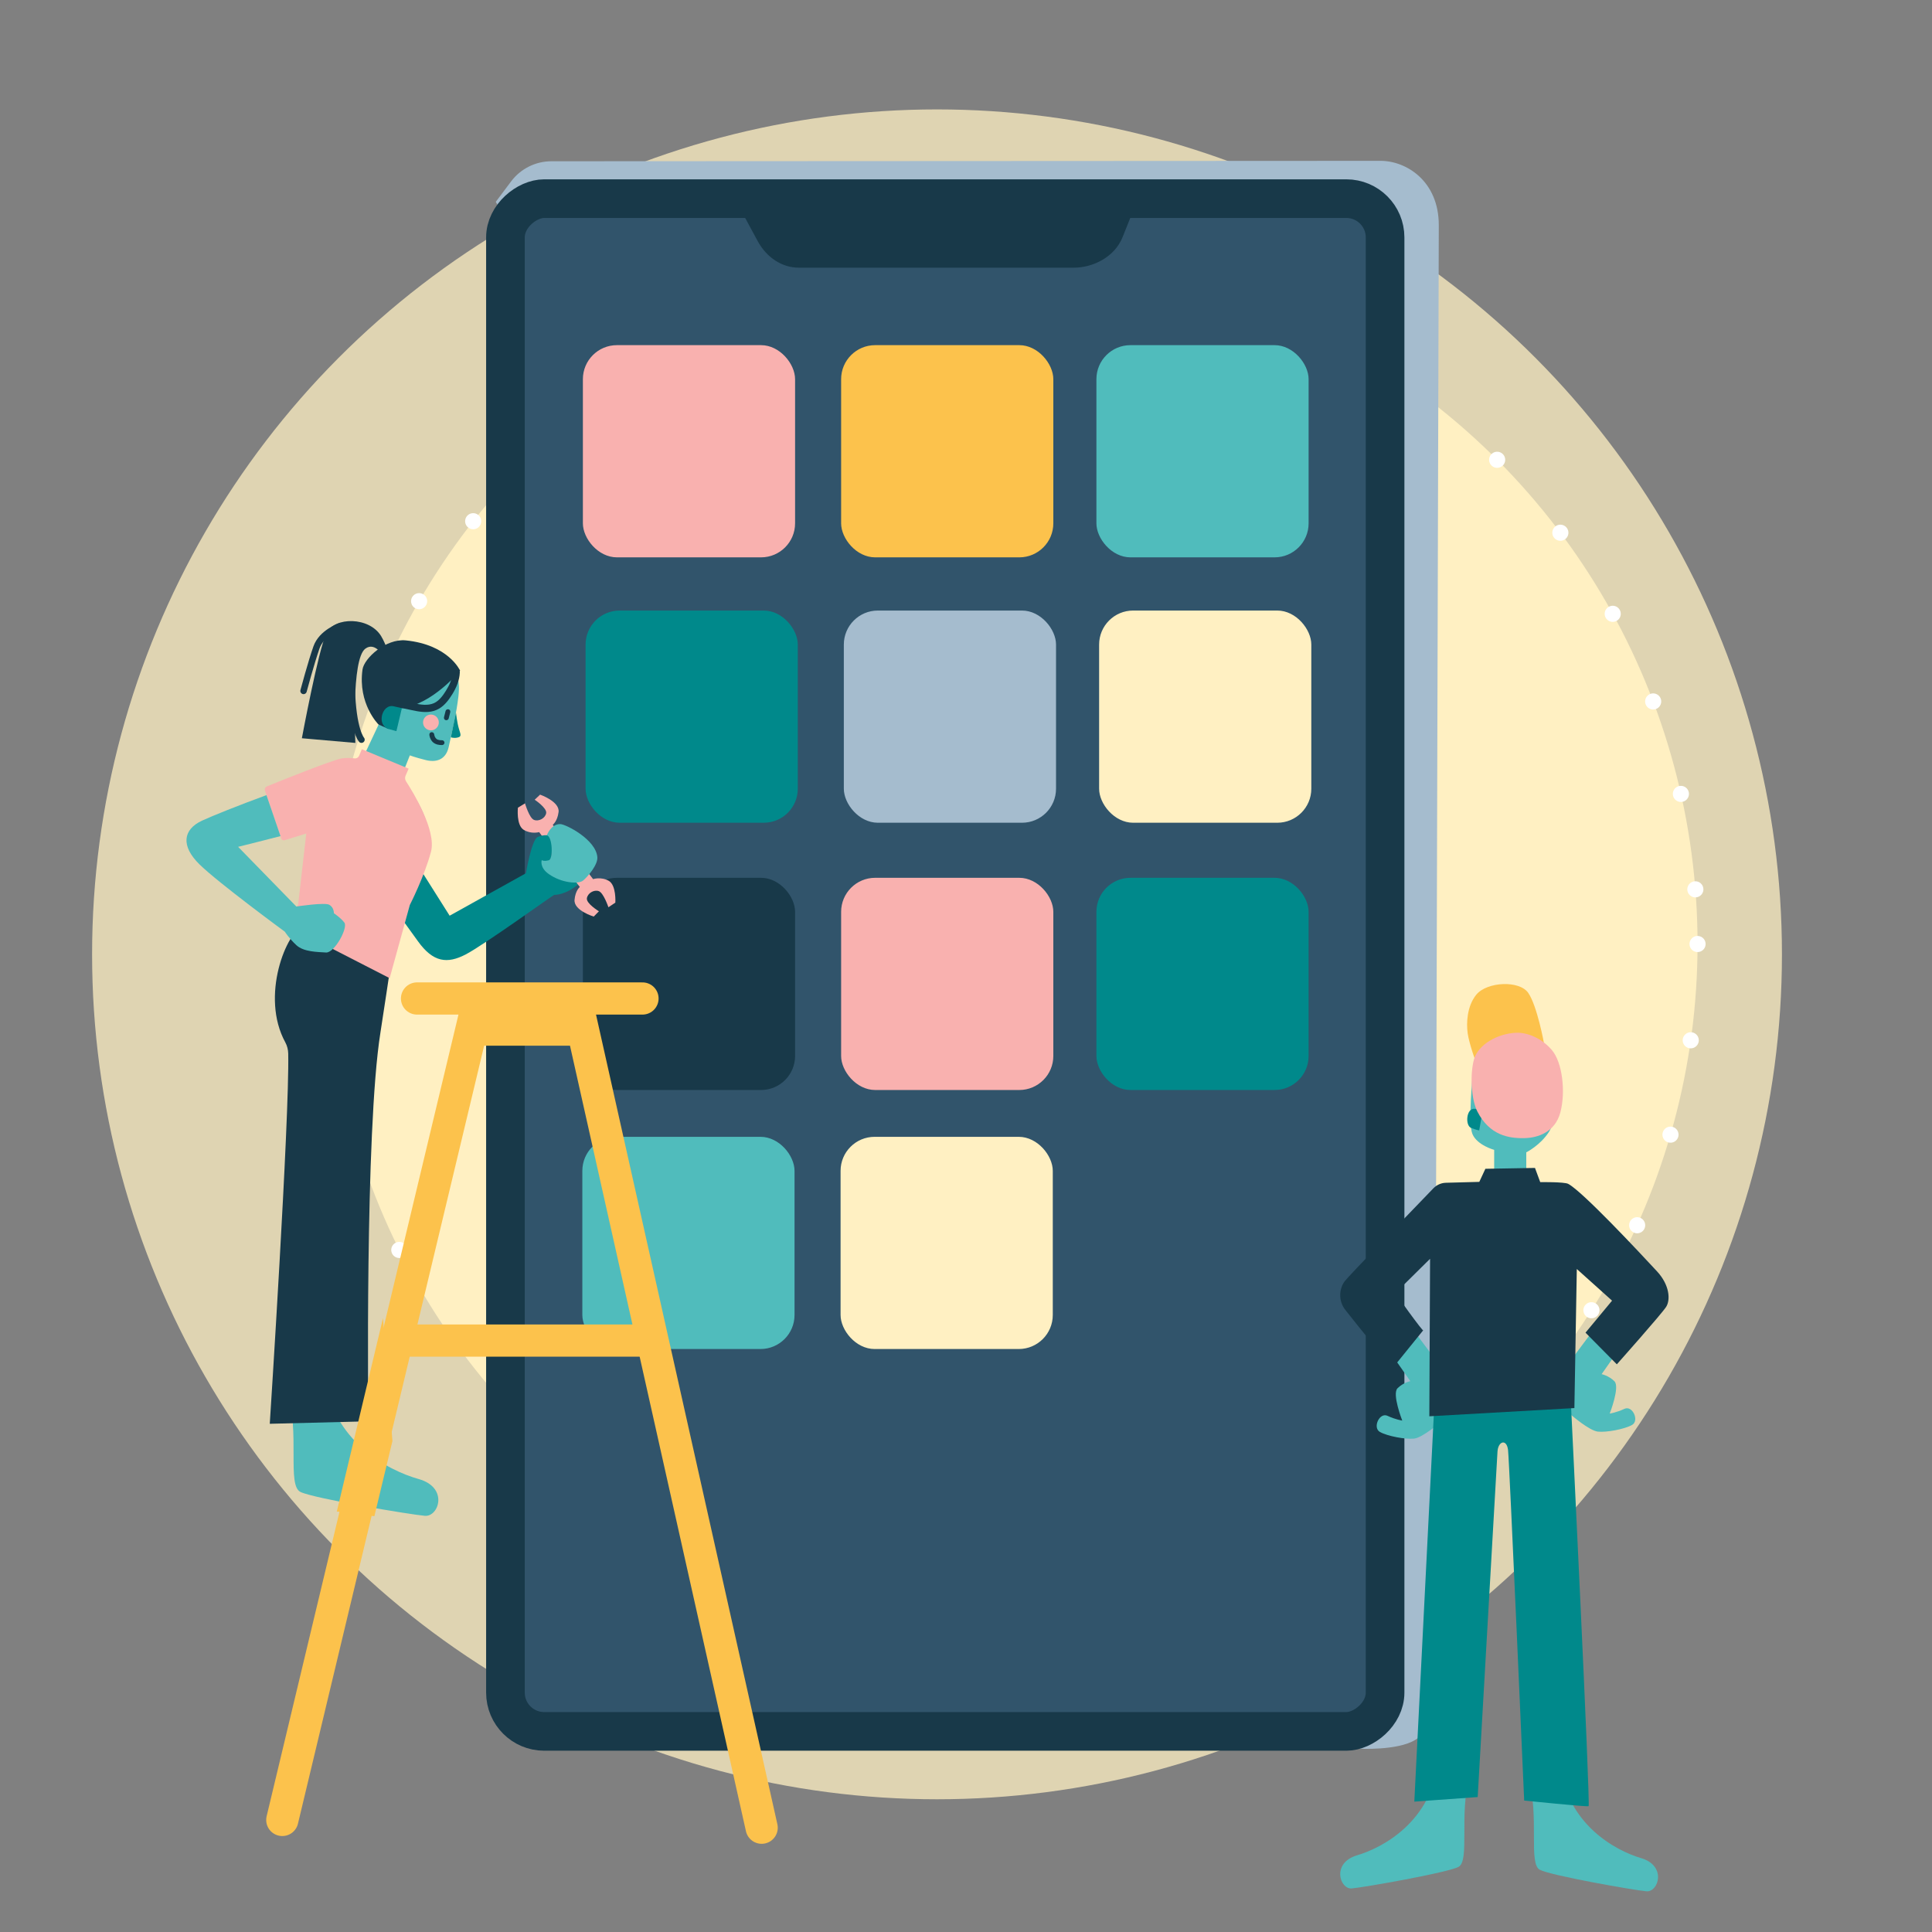 <?xml version="1.0" encoding="UTF-8"?>
<svg xmlns="http://www.w3.org/2000/svg" viewBox="0 0 600 600">
  <rect x="0" y="0" width="600" height="600" fill="#808080" stroke="none"/>
  <defs>
    <style>
      .cls-1 {
        opacity: .75;
      }

      .cls-1, .cls-2, .cls-3 {
        fill: #fff0c2;
      }

      .cls-1, .cls-4, .cls-5, .cls-6, .cls-7, .cls-3, .cls-8, .cls-9 {
        stroke-width: 0px;
      }

      .cls-2 {
        stroke: #fff;
        stroke-dasharray: 0 30;
        stroke-width: 5px;
      }

      .cls-2, .cls-10, .cls-11, .cls-12 {
        stroke-linecap: round;
        stroke-miterlimit: 10;
      }

      .cls-10 {
        stroke-width: 2px;
      }

      .cls-10, .cls-11 {
        fill: none;
      }

      .cls-10, .cls-12 {
        stroke: #183949;
      }

      .cls-11 {
        stroke: #fcc24c;
        stroke-width: 10px;
      }

      .cls-12 {
        fill: #31546b;
        stroke-width: 12px;
      }

      .cls-4 {
        fill: #f9b1af;
      }

      .cls-5 {
        fill: #50bcbc;
      }

      .cls-6 {
        fill: #183949;
      }

      .cls-7 {
        fill: #a5bcce;
      }

      .cls-8 {
        fill: #fcc24c;
      }

      .cls-9 {
        fill: #00898b;
      }
    </style>
  </defs>
  <g id="Layer_3" data-name="Layer 3">
    <circle class="cls-1" cx="291" cy="296.38" r="262.4"/>
    <circle class="cls-2" cx="314.4" cy="293.17" r="212.79"/>
    <path class="cls-7" d="m153.97,62.68l4.76-6.34c2.95-3.94,7.59-6.26,12.51-6.26l257.51-.13c7.96,0,18.08,6.25,18.08,19.98,0,6.48-1.28,457.29-1.28,457.29,0,0,.31,9.22-6.04,13.12-5.52,3.39-17.43,2.73-17.43,2.73L153.97,62.68Z"/>
    <rect class="cls-12" x="55.55" y="163.11" width="476.01" height="273.18" rx="12.04" ry="12.04" transform="translate(593.26 6.14) rotate(90)"/>
  </g>
  <g id="Layer_1" data-name="Layer 1">
    <rect class="cls-5" x="180.85" y="353.05" width="65.9" height="65.9" rx="10.57" ry="10.57"/>
    <rect class="cls-6" x="181.02" y="272.61" width="65.9" height="65.9" rx="10.57" ry="10.57"/>
    <rect class="cls-4" x="261.22" y="272.61" width="65.9" height="65.9" rx="10.57" ry="10.57"/>
    <rect class="cls-9" x="340.5" y="272.61" width="65.9" height="65.9" rx="10.57" ry="10.57"/>
    <path class="cls-4" d="m181.75,269.96l-10.09-13.82s1.44-1.04,1.81-3.94c.42-3.29-5.74-5.42-5.74-5.42l-1.68,1.58s3.86,2.56,3.57,4.17-2.32,2.67-3.79,2.09-2.78-5.13-2.78-5.13l-2.21,1.35s-.57,5.39,1.77,6.85,4.83.73,4.83.73l10.85,14.79,3.45-3.26Z"/>
    <polyline class="cls-11" points="236.54 567.61 181.02 319.75 146.41 319.75 87.67 565.2"/>
    <line class="cls-11" x1="199.53" y1="310.09" x2="129.51" y2="310.09"/>
    <line class="cls-11" x1="201.14" y1="416.32" x2="123.08" y2="416.32"/>
    <path class="cls-9" d="m127.45,265.07l12.19,19.31,23.69-13.18s1.77-10.5,3.65-11.26,4.35-1.07,4.41,1.18.04,5.8-.78,6.06,13.69,2.46,13.69,2.46c0,0-5.58,8.09-12.2,8.28-.12-.12-21.94,15.65-27.55,18.53-5.6,2.88-10,2.53-14.8-4.2-4.81-6.73-10.84-14.97-10.84-14.97l8.54-12.2Z"/>
    <path class="cls-5" d="m105.88,319.76c-2.77-1.08,2.58-11.51,2.58-11.51,0,0,13.7-17.9,17.7-25.8,3.78-7.46,7.96-18.61,7.17-22.79-.79-4.18-1.64-9.46-8.93-17.82l2.88-7.25s1.54.6,4.96,1.46c2.99.75,6.18.1,7.11-4.08s2.04-9.15,2.44-11.72c.74-4.79,2.22-12.04-3.49-13.04s-23.28-3.84-22.09,5.18c1.19,9.02,1.79,11.74,1.79,11.74l-5.9,12.54s-12.74-.2-15.32,13.4-2.69,30.85-2.69,30.85c0,0,4.91,12.36-.93,22.05s-4.25,10.82,0,16.06c4.25,5.24-5.76,13.54,3.25,18.28l9.48-17.54Z"/>
    <path class="cls-5" d="m100.61,426.78c2.35,20.83,19.99,29.91,29.38,32.54s6.3,11.79,1.95,11.43-34.33-5.36-38.61-7.4-.11-18.43-4.14-31.53"/>
    <path class="cls-6" d="m142.9,208.27s-8.49,10.44-18.1,11.64-4.04,6.51-4.04,6.51l-3.23-1.44s-6.44-6.39-4.95-17.05c.49-3.51,7.25-9.68,13.45-9.05,13.32,1.35,16.86,9.4,16.86,9.4Z"/>
    <path class="cls-6" d="m140.55,208.85c-.09,2.02-1,3.96-2.06,5.66-.92,1.48-2.1,3.14-3.74,3.87-1.9.84-4.13.46-6.09.06-2.08-.43-4.16-1-6.3-1.03-1.45-.02-1.45,2.23,0,2.25,4.62.06,9.57,2.99,14.01.41,1.77-1.03,3.09-2.83,4.14-4.54,1.23-2.01,2.19-4.29,2.29-6.67.06-1.45-2.19-1.44-2.25,0h0Z"/>
    <path class="cls-9" d="m124.81,219.91l-1.7,7.15s.02.02-2.34-.64c-4.01-1.11-2.15-7.96,1.51-7.07,2.52.61,2.53.56,2.53.56Z"/>
    <path class="cls-6" d="m133.35,228.33c.13.85.54,1.72,1.22,2.27.78.63,1.75.79,2.72.79.39,0,.77-.35.75-.75s-.33-.75-.75-.75c-.19,0-.38,0-.57-.02-.04,0-.09,0-.13-.01-.02,0-.04,0-.05,0-.06,0-.04,0,.07,0-.07.01-.19-.03-.26-.05-.09-.02-.19-.04-.28-.07-.04-.01-.08-.03-.12-.04-.02,0-.05-.02-.07-.03-.05-.02-.03-.01.06.03-.04.01-.19-.1-.23-.12-.04-.03-.08-.06-.13-.08-.11-.08.08.07.02.01-.06-.06-.12-.11-.18-.17-.03-.03-.06-.06-.08-.09-.02-.02-.03-.04-.05-.06-.04-.04-.02-.02.04.06-.04-.02-.11-.16-.14-.2-.05-.08-.09-.16-.13-.24-.02-.04-.04-.07-.05-.11-.08-.16.06.16,0,0-.03-.08-.06-.16-.08-.24-.05-.17-.09-.35-.12-.53s-.2-.36-.34-.45c-.16-.09-.4-.13-.58-.08s-.36.17-.45.34c-.1.19-.11.37-.08.58h0Z"/>
    <path class="cls-6" d="m138.38,220.8c-.14.56-.29,1.13-.43,1.69l-.06.24c-.05.19-.02.41.08.58.09.16.27.3.45.34.39.09.82-.12.92-.52.14-.56.29-1.13.43-1.69l.06-.24c.05-.19.02-.41-.08-.58-.09-.16-.27-.3-.45-.34-.39-.09-.82.12-.92.52h0Z"/>
    <path class="cls-9" d="m141.61,221.32s.33,3.19.96,5.16c.6,1.88.77,2.34-.66,2.61-1.08.2-1.89-.12-1.89-.12l1.59-7.66Z"/>
    <path class="cls-4" d="m171.96,264.89l8.11,10.57s-1.4,1.1-1.64,4.01c-.28,3.31,5.96,5.18,5.96,5.18l1.61-1.64s-3.96-2.4-3.74-4.02,2.21-2.77,3.7-2.24,2.99,5.01,2.99,5.01l2.15-1.44s.35-5.41-2.05-6.77-4.86-.53-4.86-.53l-8.65-11.33-3.58,3.2Z"/>
    <circle class="cls-4" cx="133.83" cy="224.36" r="2.45"/>
    <path class="cls-6" d="m121.31,299.8s-2.47,16.56-3.16,20.85c-4.89,30.67-3.76,120.75-3.76,120.75l-30.61.77s6.15-94.78,5.73-114.98c-.03-1.21-.32-2.41-.9-3.47-7.82-14.28.26-34.48,5.95-36.59s26.76,12.67,26.76,12.67Z"/>
    <path class="cls-4" d="m112.37,232.67l14.54,6.04-.95,2.18c-.25.58-.2,1.24.15,1.77,2.12,3.26,9.49,15.25,7.74,21.85-2.04,7.69-6.57,16.53-6.57,16.53l-6.27,22.74-32.66-16.76,4.24-6.04,2.52-22.12-6.74,2.08c-.42.13-.87-.1-1.01-.51l-5.06-14.86c-.19-.55.08-1.15.63-1.37,4.11-1.67,20.12-8.12,23.15-8.66,1.41-.25,2.99-.14,4-.02.62.08,1.22-.27,1.46-.85l.83-1.98Z"/>
    <path class="cls-5" d="m168.23,267.12c.7.39,1.55.2,2.19.05,1.44-.35,1.16-7.46-.6-7.76,0,0,1.32-3.59,4.22-3.48,1.72.07,10.99,4.75,11.47,10.25.21,2.42-3.06,6.16-4.43,7.29s-6.57.84-10.65-2.02c-2.97-2.08-2.19-4.33-2.19-4.33Z"/>
    <path class="cls-6" d="m121.09,204.25s-1.08-3.97-2.71-6.67c-3.67-6.09-14.49-6.09-17-.97s-7.63,32.66-7.63,32.66l16.62,1.45s-1.35-25.99,3.09-29.27c3.16-2.34,5.8,2.71,5.8,2.71l1.84.1Z"/>
    <path class="cls-10" d="m105.56,194.53s-5.64,1.88-7.28,6.54-4.01,13.5-4.01,13.5"/>
    <path class="cls-10" d="m109.24,213.52c.33,13.25,3.02,16.19,3.02,16.19"/>
    <path class="cls-5" d="m82.75,246.93c-8.76,3.23-16.8,6.43-20.03,7.94-5.87,2.73-6.65,7.81-.76,13.58s26.5,20.9,26.5,20.9c0,0,1.32,2.1,3.6,4.2s6.58,2.09,9.2,2.26c2.63.17,6.91-7.72,5.68-9.3s-3.25-2.89-3.25-2.89c0,0,.08-1.75-1.41-2.63-1.41-.82-10.25.54-10.25.54l-18.08-18.54s5.98-1.46,13.16-3.33l-4.36-12.73Z"/>
    <polygon class="cls-8" points="121.87 447.54 116.27 470.87 104.6 469.42 118.94 409.35 121.87 447.54"/>
    <g>
      <path class="cls-5" d="m440.2,414.78l-7.37,6.78,5.16,7.37s-2.21.44-3.98,2.21,1.47,10.03,1.47,10.03c0,0-2.06-.29-4.57-1.47s-4.72,3.69-2.36,5.01,7.96,2.36,10.62,2.06,8.26-5.16,8.26-5.16l.59-16.37-7.82-10.47Z"/>
      <g>
        <path class="cls-5" d="m457.41,333.1c0,.64-1.6,15.66-.12,19.12s6.74,4.88,6.74,4.88v8.09s9.97,0,9.97,0v-7.32s4.37-2.17,7.08-6.41c2.71-4.24.8-13.88.8-13.88l-24.46-4.48Z"/>
        <path class="cls-5" d="m495.19,412.61l7.37,6.78-5.16,7.37s2.21.44,3.98,2.21-1.47,10.03-1.47,10.03c0,0,2.06-.29,4.57-1.47s4.72,3.69,2.36,5.01-7.96,2.36-10.62,2.06-8.26-5.16-8.26-5.16l-.59-16.37,7.82-10.47Z"/>
        <path class="cls-8" d="m479.48,323.9s-2.09-11.49-4.85-15.52-12.9-3.52-16.19.57c-2.86,3.56-3.08,8.74-2.64,11.95s2.64,9.2,2.64,9.2l21.03-6.21Z"/>
        <path class="cls-9" d="m460.49,344.81s-1.07-.25-2.47-.45c-2.67-.38-3.08,5.16-1.16,5.92s2.52.76,2.52.76l1.11-6.24Z"/>
        <path class="cls-5" d="m446.67,546.85c-2.02,18.76-17.14,26.94-25.19,29.32-8.05,2.37-5.4,10.62-1.67,10.3,3.73-.33,29.44-4.83,33.1-6.67,3.67-1.84.1-16.6,3.55-28.4"/>
        <path class="cls-5" d="m484.47,547.74c2.02,18.76,17.14,26.94,25.19,29.32,8.05,2.37,5.4,10.62,1.67,10.3s-29.44-4.83-33.1-6.67-.1-16.6-3.55-28.4"/>
        <path class="cls-9" d="m487.82,434.93s6.15,125.76,5.53,126-20-1.75-20-1.75c0,0-4.6-105.3-5.01-108.85s-3.07-2.84-3.28.47-6.15,107.29-6.15,107.29l-19.68,1.42,6.15-121.97,42.43-2.61Z"/>
        <path class="cls-4" d="m473.65,353.45c3.68-.11,9.26-1.65,10.94-8.01,1.68-6.37.63-15.48-2.63-19.32s-7.78-5.51-11.05-5.39c-5.89.22-11.88,3.74-13.14,8.24s-.94,12.38,1.05,16.25c3.79,7.35,9.71,8.39,14.83,8.23Z"/>
        <path class="cls-6" d="m476.72,362.71l-15.42.27-1.89,4.06-10.38.28c-1.46.04-2.84.65-3.86,1.7-5.92,6.12-26.48,27.41-27.57,28.89-1.74,2.37-2,6.04.16,8.84,4.57,5.9,14.73,18.13,14.73,18.13l9.52-11.77c.54,1.42-9.65-12.68-8.6-11.59l10.71-10.59-.23,48.91,45.05-2.55.75-43.19,10.95,9.83-8.25,9.94,9.73,9.83s13.98-15.71,15.33-17.87,1.08-6.75-2.85-11c-5.39-5.82-23.16-24.85-27.6-27.18-1.2-.63-8.67-.53-8.67-.53l-1.63-4.41Z"/>
      </g>
    </g>
    <rect class="cls-4" x="181.02" y="107.19" width="65.9" height="65.9" rx="10.57" ry="10.57"/>
    <rect class="cls-8" x="261.22" y="107.19" width="65.9" height="65.9" rx="10.57" ry="10.57"/>
    <rect class="cls-5" x="340.5" y="107.19" width="65.9" height="65.9" rx="10.57" ry="10.57"/>
    <rect class="cls-9" x="181.86" y="189.61" width="65.9" height="65.9" rx="10.57" ry="10.57"/>
    <rect class="cls-7" x="262.06" y="189.61" width="65.9" height="65.9" rx="10.57" ry="10.57"/>
    <rect class="cls-3" x="341.34" y="189.61" width="65.9" height="65.9" rx="10.57" ry="10.57"/>
    <rect class="cls-3" x="261.05" y="353.05" width="65.9" height="65.9" rx="10.57" ry="10.57"/>
    <path class="cls-6" d="m229.86,64.8l5.43,10.05c2.79,5.16,7.61,8.28,12.78,8.28h85.44c5.87,0,12.63-3.24,15.13-9.51l3.52-8.81h-122.31Z"/>
  </g>
</svg>